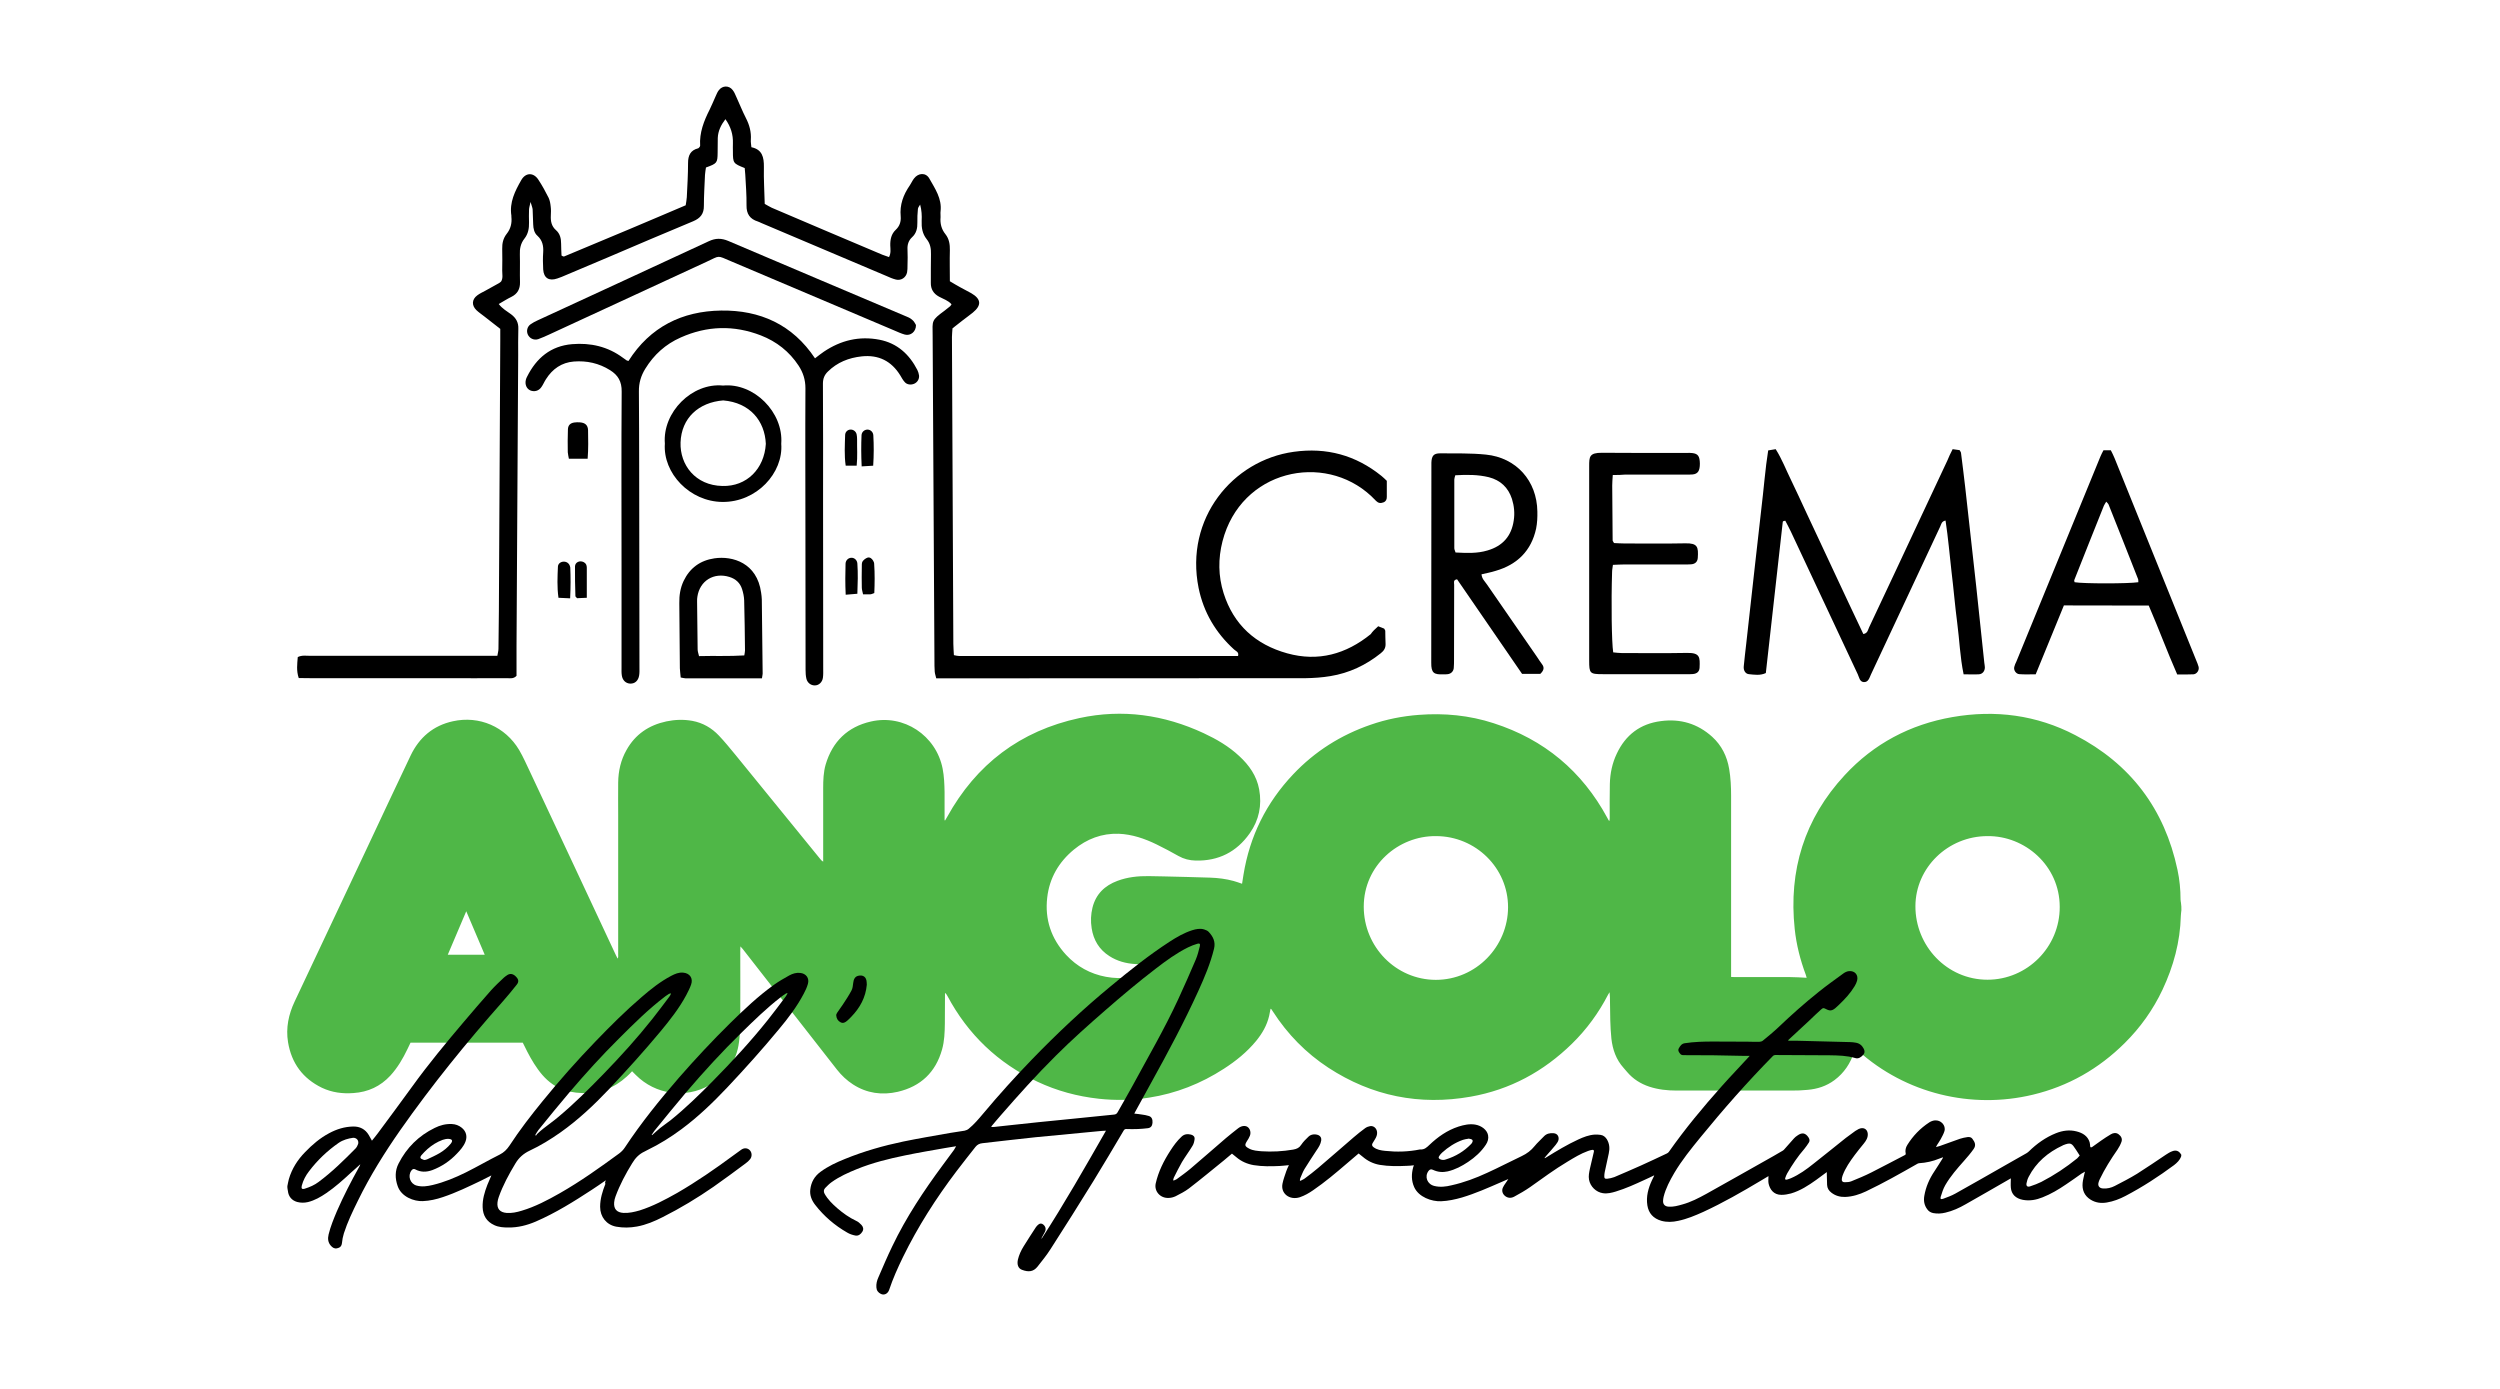 <?xml version="1.0" encoding="utf-8"?>
<!-- Generator: Adobe Illustrator 26.2.1, SVG Export Plug-In . SVG Version: 6.00 Build 0)  -->
<svg version="1.1" id="Livello_1" xmlns="http://www.w3.org/2000/svg" xmlns:xlink="http://www.w3.org/1999/xlink" x="0px" y="0px"
	 viewBox="0 0 1800 1000" style="enable-background:new 0 0 1800 1000;" xml:space="preserve">
<style type="text/css">
	.st0{fill:#4FB747;}
</style>
<g>
	<path d="M992.3,450.9c1.6,0.6,3.1,1.2,4.3,1.7c0.4,0.8,0.8,1.2,0.8,1.7c0.1,3,0,6,0.2,9c0.2,3.1-1.1,5.2-3.4,7
		c-10.7,8.6-22.8,14.3-36.3,16.5c-5.9,1-12,1.4-18,1.5c-85.7,0.1-171.5,0.1-257.2,0.1c-2.7,0-5.5,0-8.6,0c-0.4-1.8-1-3.3-1.1-4.9
		c-0.2-2.7-0.2-5.5-0.2-8.2c-0.4-78-0.9-156-1.3-233.9c-0.1-10.6-1.1-10.6,8.7-17.8c1.3-1,2.6-2,3.9-3.1c0.4-0.3,0.6-0.9,1-1.4
		c-2.4-2.8-5.9-3.8-9-5.5c-4-2.2-6-5.4-5.9-10c0.1-6.9-0.1-13.7,0.1-20.6c0.1-4-0.5-7.6-3.1-10.8c-3.1-3.9-3.8-8.3-3.6-13.2
		c0.2-3.8,0-7.6-1.1-11.7c-0.5,1-1.5,2-1.6,3.1c-0.3,3.3-0.5,6.6-0.4,9.9c0.1,4-0.7,7.7-3.8,10.5c-2.6,2.4-3.5,5.4-3.3,8.9
		c0.2,3.8,0.1,7.7,0,11.5c0,1.6,0,3.3-0.3,4.9c-0.8,3.8-4.3,6.1-8,5.2c-2.4-0.6-4.7-1.6-6.9-2.6C608.1,186,578,173.2,548,160.5
		c-0.8-0.3-1.5-0.8-2.3-1c-5.8-1.8-8.3-5.5-8.2-11.6c0.1-7.4-0.5-14.8-0.9-22.2c-0.1-1.6-0.3-3.2-0.4-4.7c-8.3-3.3-8.5-3.5-8.5-12
		c0-1.9-0.1-3.8,0-5.8c0.2-6.3-1.5-11.9-5.4-17.4c-3.2,4.2-5.3,8.5-5.5,13.5c-0.1,3.6-0.1,7.1-0.1,10.7c-0.1,7.3-0.4,7.7-8.4,10.6
		c-0.2,1.6-0.6,3.4-0.7,5.3c-0.3,7.4-0.8,14.8-0.8,22.2c0.1,5.8-2.5,9-7.7,11.2c-20.5,8.5-41,17.3-61.4,26
		c-10.1,4.3-20.2,8.6-30.3,12.8c-2,0.9-4,1.7-6.1,2.4c-6,2.1-9.8-0.3-10.2-6.5c-0.2-4.1-0.3-8.2,0-12.3c0.3-4.6-0.5-8.6-4.1-11.9
		c-2.4-2.1-3-5.2-3.1-8.3c-0.1-3.6-0.2-7.1-0.4-10.7c-0.1-1.2-0.6-2.4-1.5-5.4c-0.7,3.2-1.1,4.5-1.1,5.7c-0.1,3-0.1,6,0,9.1
		c0.1,4.2-0.6,8.2-3.3,11.6c-2.7,3.4-3.5,7.3-3.3,11.6c0.2,6.6-0.1,13.2,0.1,19.8c0.1,4.9-1.8,8.4-6.3,10.6c-2.9,1.4-5.7,3.2-9,5.1
		c2.6,3.4,5.9,5.2,8.9,7.4c3.6,2.7,5.4,6,5.2,10.5c-0.2,6.3-0.1,12.6-0.1,18.9c-0.4,69.7-0.8,139.5-1.2,209.2c0,7.4,0,14.8,0,21.7
		c-2.2,2.3-4.6,1.7-6.7,1.7c-15.9,0.1-31.9,0-47.8,0c-31.1,0-62.1,0-93.2,0c-3,0-6-0.1-9.1-0.1c-1.8-5.3-1.1-10.1-0.7-15.1
		c3-1.5,6.1-0.9,9-0.9c41.8,0,83.5,0,125.3,0c3,0,6,0,9.4,0c0.3-1.9,0.8-3.5,0.8-5c0.1-9.1,0.2-18.1,0.3-27.2
		c0.4-64.8,0.7-129.6,1-194.4c0-2.7,0-5.5,0-8.8c-3.7-2.9-7.6-5.9-11.4-8.9c-1.9-1.5-4-2.9-5.8-4.6c-3.5-3.4-3.3-7.7,0.6-10.6
		c1.7-1.3,3.8-2.3,5.7-3.3c3.4-1.9,6.7-3.7,10.1-5.6c0.5-0.3,0.9-0.7,1.4-1.1c1.5-2.4,0.8-5.2,0.8-7.9c0.1-5.2,0.1-10.4,0-15.6
		c-0.1-4,0.7-7.6,3.2-10.8c2.9-3.6,3.9-7.8,3.4-12.3c0-0.3,0-0.6,0-0.8c-1.5-9.6,2.6-17.7,7.1-25.6c3.2-5.6,8.9-5.7,12.4-0.2
		c2.7,4.1,5.1,8.5,7.3,12.9c0.9,1.9,1.3,4.2,1.5,6.3c0.3,2.2,0.2,4.4,0.1,6.6c-0.2,4,0.5,7.6,3.7,10.4c2.9,2.5,3.7,6,3.7,9.7
		c0,3,0.2,5.9,0.3,8.6c0.8,0.4,1,0.6,1.2,0.6c0.3,0.1,0.6,0.1,0.8,0c15.7-6.6,31.4-13.1,47.1-19.7c13.4-5.6,26.8-11.4,40.3-17.1
		c0.3-2.1,0.7-4,0.8-5.8c0.4-8.2,0.9-16.5,0.9-24.7c0-5.3,1.7-9.1,7.2-10.5c0.5-0.1,0.8-0.7,1.2-1.1c0.1-0.3,0.3-0.5,0.3-0.8
		c-0.6-9.4,2.7-17.8,6.8-25.9c1.6-3.2,2.9-6.5,4.4-9.8c0.7-1.5,1.3-3.1,2.3-4.3c2.6-3.4,7.3-3.5,9.9-0.1c1.2,1.5,1.9,3.3,2.7,5.1
		c2.3,5,4.3,10.1,6.8,15c2.6,5,4,10.2,3.6,15.8c-0.1,1.6,0.2,3.3,0.4,5.3c7.8,1.6,9.1,7.2,9,14.3c-0.2,8.8,0.4,17.5,0.6,26.5
		c1.8,1,3.4,2,5.1,2.8c26.5,11.3,53,22.6,79.6,33.8c1.5,0.6,3,1.1,4.8,1.7c1.5-2.9,1-5.7,0.9-8.3c-0.1-4.3,0.7-8.3,3.9-11.3
		c2.9-2.7,3.9-6,3.6-9.7c-0.8-8.4,1.9-15.6,6.6-22.4c1.1-1.6,1.8-3.4,3-4.9c3.1-4.1,8.5-4.4,11,0c4.1,7.3,9.2,14.5,8.1,23.7
		c-0.2,1.4,0.1,2.8,0,4.1c-0.4,4.6,0.6,8.7,3.5,12.3c2.7,3.4,3.3,7.4,3.2,11.6c-0.2,7.4,0,14.8,0,22.3c2.7,1.6,5,3,7.4,4.3
		c2.6,1.5,5.4,2.8,8,4.3c7.2,4.2,7.6,8.7,1.1,14c-2.3,1.9-4.8,3.6-7.2,5.5c-2.4,1.8-4.8,3.7-7.4,5.8c-0.1,2-0.4,4.2-0.4,6.3
		c0.3,73.6,0.6,147.2,1,220.8c0,2.7,0.3,5.4,0.4,8.2c1.5,0.3,2.6,0.6,3.6,0.6c67,0,134.1,0,201,0c0.8-3-1.7-3.5-2.9-4.7
		c-13.2-12-21.9-26.7-25.5-44.2c-10.1-50.1,24.5-92,68.5-98.1c23.6-3.3,44.6,2.4,63.2,17.4c1.3,1,2.4,2.2,3.8,3.5
		c0,3.9,0,7.7,0,11.6c0,1.8-0.6,3.2-2.4,3.9c-2,0.8-3.7,0.6-5.3-1c-1.1-1.2-2.3-2.3-3.5-3.5c-34.2-31.9-93.9-18.7-107.1,32.5
		c-3.2,12.5-3.1,25.1,0.8,37.4c7.2,22.8,23.1,37,45.8,43.3c22.3,6.2,42.3,0.6,60.1-13.8C988.1,454.8,990,452.9,992.3,450.9z"/>
	<path d="M452.5,259.9c15.6-24.6,38.7-35.9,66.7-36.3c27.9-0.4,51.4,10,67.6,34.4c2.5-1.9,4.3-3.4,6.4-4.8
		c12.2-8.2,25.5-11.4,40-8.6c12.8,2.5,21.5,10.5,27.3,21.8c0.6,1.2,1,2.6,1.2,3.9c0.3,2.6-1.2,5-3.5,6s-5.2,0.7-6.8-1.2
		c-1.3-1.4-2.2-3.1-3.2-4.8c-6.4-10.4-15.7-15-27.8-13.7c-9.3,1-17.6,4.3-24.3,10.9c-2.5,2.4-3.6,5.1-3.6,8.7c0.2,28,0.1,56,0.1,84
		c0,40.4,0.1,80.7,0.1,121.1c0,2.2,0.1,4.4-0.2,6.6c-0.4,3.3-3,5.7-6,5.6c-2.7,0-5.2-1.9-5.9-4.8c-0.5-2.1-0.6-4.3-0.6-6.5
		c-0.1-32.1-0.1-64.2-0.1-96.4c0-35.4-0.2-70.8,0-106.3c0-6.1-1.7-11.3-4.9-16.2c-6.7-10.2-15.9-17.4-27.2-21.8
		c-19.4-7.5-38.7-7-57.7,1.5c-10.9,4.8-19.3,12.4-25.5,22.5c-3.1,5-4.7,10.3-4.6,16.4c0.2,17.8,0.1,35.7,0.2,53.5
		c0.1,48.3,0.1,96.6,0.2,145c0,1.9,0.1,3.9-0.2,5.8c-0.6,4-3.2,6.2-6.6,6c-3.1-0.2-5.4-2.4-5.9-5.9c-0.3-1.9-0.2-3.8-0.2-5.8
		c0-24.4,0-48.9,0-73.3c0-41.7-0.2-83.5,0.1-125.2c0.1-7.3-2.6-11.9-8.4-15.5c-8-5-16.7-6.9-26-6.2c-8.8,0.7-15.4,5.3-20.1,12.7
		c-1.2,1.8-2,3.9-3.3,5.7c-1.9,2.8-5.1,3.6-8,2.4c-2.7-1.2-4-4.3-3.2-7.6c0.2-0.8,0.5-1.6,0.9-2.3c6.7-13.4,17-22.1,32.4-23.4
		c13.3-1.1,25.7,1.7,36.6,9.8c0.9,0.7,1.8,1.3,2.7,1.9C451,259.5,451.3,259.5,452.5,259.9z"/>
	<path d="M1405.9,323.4c2.2,0.3,3.7,0.5,5,0.7c0.5,0.9,0.9,1.3,1,1.8c1,8.2,2.1,16.3,3,24.5c2.7,24,5.4,48,8,72
		c2,18.3,3.9,36.6,5.8,54.8c0.1,1.1,0.4,2.2,0.4,3.3c0,2.7-1.7,4.9-4.4,5c-3.5,0.2-7.1,0-10.9,0c-2.6-12.5-3-24.9-4.6-37
		c-1.6-12.2-2.6-24.6-4.1-36.8c-1.4-12.2-2.4-24.4-4.3-36.9c-2.9,0.5-3.1,2.7-3.8,4.2c-10,21.4-20,42.7-30,64.1
		c-6.6,14.2-13.2,28.3-19.9,42.5c-1.1,2.4-1.9,5.8-5.3,5.5c-2.9-0.3-3.2-3.5-4.2-5.6c-16.1-34.3-32.1-68.6-48.2-102.8
		c-1.3-2.7-2.7-5.3-4-7.8c-0.7,0.2-1,0.2-1.3,0.3c-0.2,0.1-0.5,0.3-0.5,0.5c-4.1,36.2-8.1,72.5-12.2,108.9
		c-4.1,1.9-8.2,1.2-12.2,0.8c-2.4-0.2-4-2.6-3.7-5.6c0.5-5.5,1.2-10.9,1.8-16.4c2-18.3,4-36.5,6.1-54.8c1.9-17.4,3.9-34.9,5.9-52.3
		c0.8-7.4,1.5-14.7,2.4-22.1c0.4-3.2,0.9-6.4,1.4-9.9c1.9-0.3,3.5-0.6,5.4-0.9c4.5,7.1,7.4,14.8,11,22.1c3.6,7.4,7,14.9,10.5,22.4
		s7,14.9,10.5,22.4c3.4,7.2,6.8,14.4,10.1,21.6c3.5,7.5,7,14.9,10.5,22.4c3.5,7.4,7,14.8,10.5,22.2c3.2-0.5,3.3-3.1,4.2-4.9
		c12.8-27,25.4-54.1,38.1-81.2c6.1-12.9,12.1-25.8,18.2-38.8C1403.1,329,1404.3,326.6,1405.9,323.4z"/>
	<path d="M1066.7,413.5c0.2,3.2,2.4,5.1,3.9,7.3c12,17.4,24,34.7,36,52.1c1.2,1.8,2.4,3.7,3.7,5.4c1.9,2.5,1.1,4.6-1.3,6.9
		c-3.9,0-8.2,0-13.1,0c-15.6-22.7-31.2-45.4-46.8-68.1c-3,0.4-2.1,2.5-2.1,3.9c-0.1,17.8-0.1,35.7-0.1,53.5c0,2.2,0,4.4-0.2,6.6
		c-0.3,2.4-2,4-4.3,4.3c-1.1,0.2-2.2,0.1-3.3,0.1c-6.6,0.3-8.7-0.9-8.6-8.4c0.1-47.5,0.1-94.9,0.1-142.4c0-0.5,0-1.1,0-1.6
		c0.2-4.9,1.6-6.7,6.3-6.7c11,0.1,22-0.2,32.9,0.9c22,2.2,36.8,18.9,37.1,41c0.1,4.1-0.1,8.3-0.9,12.3c-3.5,16-13.6,25.9-29.1,30.4
		C1073.5,412.1,1070.1,412.7,1066.7,413.5z M1047.8,342.2c-0.4,1.5-0.7,2.3-0.7,3.1c0,16.5,0,32.9,0,49.4c0,1,0.6,2,0.9,3.1
		c8,0.4,15.6,0.8,23.1-1.5c10.9-3.2,17.2-10.4,18.8-21.6c0.8-5.2,0.3-10.4-1.3-15.5c-2.7-8.2-8.2-13.4-16.6-15.6
		C1064.2,341.7,1056.3,341.7,1047.8,342.2z"/>
	<path d="M1486,435.9c-6.9,16.9-13.5,33.1-20.3,49.6c-4.1,0-8,0.2-11.7-0.1c-2.5-0.1-4.4-3-3.7-5.3c0.3-1.3,0.9-2.6,1.5-3.8
		c20.2-49.2,40.3-98.4,60.5-147.6c0.6-1.5,1.4-2.9,2.2-4.5c1.7,0,3.3,0,5.3,0c0.9,1.8,1.9,3.7,2.7,5.7
		c19.6,48.5,39.2,97.1,58.8,145.6c0.6,1.5,1.3,3,1.7,4.6c0.6,2.4-1.2,5.2-3.7,5.4c-3.8,0.2-7.6,0.1-11.7,0.1
		c-7.3-16.6-13.4-33.2-20.5-49.6C1526.5,435.9,1506.5,435.9,1486,435.9z M1539.6,419.2c-0.1-0.8,0.1-1.6-0.2-2.3
		c-7-17.9-14.1-35.7-21.2-53.6c-0.3-0.7-1-1.3-1.7-2.1c-0.6,1.1-1.3,1.9-1.7,2.9c-7.1,17.8-14.3,35.7-21.3,53.5
		c-0.2,0.4,0.1,1.1,0.2,1.6C1500,420.3,1532.4,420.3,1539.6,419.2z"/>
	<path d="M1161.2,342c-0.2,3.3-0.4,5.4-0.4,7.6c0.1,13.2,0.2,26.3,0.3,39.5c0,0.5,0.5,0.9,1,1.9c2.4,0.1,5,0.3,7.7,0.3
		c14.5,0,29.1,0.2,43.6-0.1c9-0.2,9.5,2.7,9,10.5c-0.2,2.8-1.9,4.4-4.8,4.6c-1.9,0.2-3.8,0.1-5.8,0.1c-14,0-28,0-42,0
		c-2.7,0-5.4,0.2-8.5,0.3c-0.2,2-0.6,3.5-0.6,5.1c-0.7,22.3-0.3,50.8,0.8,57.9c2,0.2,4.1,0.5,6.2,0.5c15.6,0,31.3,0.2,46.9-0.1
		c9.5-0.2,9.4,3.2,9.1,10.5c-0.1,2.9-1.8,4.4-4.7,4.7c-1.6,0.2-3.3,0.1-4.9,0.1c-20,0-40.1,0-60.1,0c-9.3,0-9.8-0.5-9.8-9.8
		c0-46.6,0-93.3,0-139.9c0-6.7,0-9.8,9.3-9.7c20.3,0.2,40.6,0.1,60.9,0.1c1.4,0,2.8-0.1,4.1,0.1c4.1,0.5,5.3,2.3,5.4,7.6
		c0,5.2-1.4,7.4-5.2,7.8c-1.9,0.2-3.8,0.1-5.8,0.1c-14.3,0-28.5,0-42.8,0C1167.4,342,1164.7,342,1161.2,342z"/>
	<path d="M659.5,234c0.1,4.8-3.9,8-8,6.9c-2.6-0.7-5.1-1.9-7.7-3c-39.2-16.6-78.3-33.2-117.5-49.8c-10.4-4.4-7.6-4.2-17.6,0.4
		c-37.9,17.5-75.7,35-113.6,52.5c-2.5,1.1-5,2.3-7.6,3.2c-3.1,1-6.3-0.6-7.5-3.4c-1.1-2.5-0.4-5.6,2-7.3c1.5-1.1,3.3-2,5-2.8
		c41.1-19,82.3-37.9,123.3-57c4.9-2.3,9.1-2.3,14.1-0.2c42.4,18.1,84.9,36,127.3,54c1.8,0.7,3.7,1.5,5,2.7
		C658.2,231.3,658.9,233.1,659.5,234z"/>
	<path d="M548.6,488.4c-18.8,0-36.9,0-55,0c-1,0-2.1-0.4-3.5-0.6c-0.2-2.3-0.5-4.5-0.6-6.6c-0.1-15.6-0.2-31.3-0.4-46.9
		c-0.1-5.6,0.7-10.9,3.1-16c4.5-9.4,12-14.8,22.2-16.3c13.1-1.9,30.7,3.3,33.6,24.7c0.2,1.6,0.5,3.3,0.5,4.9
		c0.2,17.6,0.4,35.1,0.6,52.7C549.2,485.3,548.9,486.3,548.6,488.4z M535.9,471.9c0.2-1.5,0.5-2.5,0.5-3.5
		c-0.1-12.1-0.3-24.1-0.6-36.2c-0.1-2.7-0.7-5.5-1.5-8c-1.4-4.5-4.6-7.4-9.1-8.8c-11.2-3.5-21.4,2.7-23.1,14.3
		c-0.2,1.1-0.2,2.2-0.2,3.3c0.1,11.5,0.2,23.1,0.4,34.6c0,1.5,0.6,3,1,4.8C514.4,472.1,525.1,472.6,535.9,471.9z"/>
	<path d="M520.6,277.6c22.2-2.1,43.6,19.2,41.9,41.9c1.6,21-17.7,42.1-42.3,41.9c-23.6-0.2-43-20.7-41.5-42
		C476.9,296.8,498.3,275.4,520.6,277.6z M551.4,319.6c-0.7-16.5-11.4-29.7-30.7-31.3c-17.6,1.4-30.1,12.6-30.7,30.3
		c-0.5,16.2,10.7,30.9,30.1,31.3C537.6,350.4,550.3,337.6,551.4,319.6z"/>
	<path d="M423.1,330.3c-4.9,0-9,0-13.5,0c-0.3-1.7-0.7-3.2-0.8-4.7c-0.1-5.5-0.1-11,0.1-16.5c0.1-2.9,1.7-4.5,4.6-4.9
		c1.3-0.2,2.7-0.2,4.1-0.1c3.7,0.3,5.7,2,5.8,5.7C423.5,316.3,423.7,322.9,423.1,330.3z"/>
	<path d="M410.5,430.8c-3.4-0.2-5.7-0.3-8.4-0.4c-1.1-7.8-0.7-15.1-0.4-22.4c0.1-2.1,1.8-3.4,3.8-3.6c2.3-0.2,4.3,1.1,4.9,3.4
		c0.1,0.3,0.1,0.5,0.2,0.8C410.9,415.6,410.9,422.7,410.5,430.8z"/>
	<path d="M629.5,427c-1.4,0.5-2.1,0.9-2.9,0.9c-1.6,0.1-3.2,0-5.2,0c-0.4-1.9-0.9-3.4-0.9-4.9c-0.1-4.9-0.1-9.8,0-14.7
		c0-1.3-0.1-3,0.5-4c0.8-1.2,2.2-2.3,3.6-2.8c1.7-0.5,3.1,0.6,4,2.1c0.4,0.7,0.8,1.5,0.8,2.3C629.9,413.1,629.8,420.1,629.5,427z"/>
	<path d="M422.5,430.4c-3,0.1-5.1,0.2-7,0.3c-0.6-0.7-1.2-1.1-1.2-1.5c-0.2-7.1-0.4-14.2-0.3-21.4c0.1-3,3.4-4.5,6.2-3.1
		c1.7,0.8,2.3,2.3,2.3,4C422.5,415.7,422.5,422.5,422.5,430.4z"/>
	<path d="M616.8,335.3c-2.8,0-5.2,0-7.9,0c-1.1-7.5-0.6-14.9-0.4-22.2c0.1-2.1,1.7-3.6,3.6-3.8c2.2-0.2,4.3,1.3,4.7,3.6
		c0.2,1.1,0.3,2.2,0.3,3.3C617,322.5,617.5,328.7,616.8,335.3z"/>
	<path d="M620.4,335.8c-0.4-8.3-0.4-15.3-0.1-22.4c0.1-2.4,2.1-4.1,4.3-4.1c2.1,0,4.1,1.7,4.2,4.2c0.4,7.1,0.4,14.1-0.1,21.8
		C626,335.5,623.7,335.6,620.4,335.8z"/>
	<path d="M608.9,428.2c-0.4-8.2-0.3-15.3-0.1-22.4c0.1-2.4,2-4.2,4.2-4.2c2.1-0.1,4.1,1.6,4.3,4.1c0.5,7.1,0.3,14.2,0,21.8
		C614.6,427.7,612.3,427.9,608.9,428.2z"/>
</g>
<g>
	<path class="st0" d="M1570.6,655.3c-0.1,1.4-0.4,2.8-0.4,4.2c-0.5,18.7-5.3,36.3-13.2,53.1c-6.8,14.4-15.9,27.2-27.2,38.4
		c-18.6,18.5-40.7,31.1-66.2,37.2c-44.2,10.6-91.5-0.8-125.8-31.7c-0.5-0.5-1.1-0.9-1.9-1.6c-0.3,1-0.6,1.7-0.9,2.5
		c-2.7,8.2-7.2,15.1-14.2,20.3c-5.8,4.3-12.3,6.4-19.4,7c-3.8,0.4-7.7,0.5-11.5,0.5c-27.6,0-55.2,0-82.8,0c-6.7,0-13.2-0.7-19.6-2.8
		c-6.3-2.1-11.7-5.5-16-10.6c-0.8-1-1.7-2-2.5-2.9c-5.4-6-7.9-13.2-8.8-21.1c-0.9-8.8-0.9-17.5-1-26.3c0-2.3,0-4.6-0.3-7.1
		c-0.3,0.5-0.7,1.1-1,1.6c-6.8,13.2-15.4,25-26,35.4c-20.5,20.1-44.7,33.2-73,38.2c-36.8,6.5-71.1-0.4-102.4-20.8
		c-16.2-10.6-29.5-24.2-40-40.5c-0.4-0.6-0.8-1.2-1.2-1.8c-0.1-0.1-0.3-0.1-0.5-0.2c-0.3,1.7-0.6,3.4-1,5.1
		c-1.6,6.9-5,12.7-9.4,18.1c-6.6,8-14.5,14.4-23.2,20c-16.5,10.7-34.5,17.8-53.9,20.8c-12,1.9-24,2.1-36.1,0.8
		c-15.5-1.7-30.3-5.7-44.3-12.3c-28.4-13.4-50-34-64.8-61.8c-0.4-0.7-0.8-1.5-1.7-2.1c0,0.6,0,1.2,0,1.8c0,6.8,0,13.6-0.1,20.4
		c-0.1,6.2-0.3,12.5-2,18.5c-4.6,16.4-15.3,26.6-31.9,30.5c-11.3,2.6-22.3,1.1-32.2-5.3c-4.5-2.9-8.3-6.5-11.6-10.7
		c-18.5-23.6-36.9-47.3-55.4-70.9c-4.1-5.3-8.3-10.6-12.4-15.9c-0.4-0.5-0.9-1-1.7-1.9c-0.1,1.3-0.1,2.1-0.1,2.9
		c0,17.1,0.1,34.2,0,51.3c0,4.9-0.3,9.8-0.9,14.6c-1.7,14-9.3,24.3-21.4,31.2c-17.2,9.8-38.8,6.7-52.8-7.3c-0.9-0.9-1.8-1.8-2.8-2.8
		c-1.3,1.4-2.5,2.7-3.8,3.8c-9.1,8.4-19.8,12.3-32.2,11.9c-5.8-0.2-11.4-1.2-16.7-3.7c-6.3-3.1-11.1-7.8-15.1-13.4
		c-3.9-5.4-7-11.2-9.9-17.2c-0.3-0.6-0.6-1.3-1-2c-26.8,0-53.7,0-80.8,0c-0.7,1.4-1.4,3-2.2,4.6c-3.3,6.9-7.1,13.4-12.3,19.1
		c-7.2,7.8-16.1,11.9-26.6,12.6c-7.9,0.6-15.5-0.4-22.7-3.8c-13.8-6.7-21.9-17.7-24.4-32.8c-1.7-10.3,0.4-20.1,4.8-29.4
		c17.1-36.3,34.2-72.5,51.3-108.8c10.7-22.8,21.4-45.6,32.2-68.3c6.2-12.9,16.2-21.5,30.4-24.6c19-4.2,37.7,3.9,47.7,20.7
		c3,5.1,5.4,10.7,8,16.1c20.6,43.8,41.1,87.7,61.6,131.5c0.4,0.8,0.8,1.6,1.3,2.6c0.6-1,0.4-1.8,0.4-2.6c0-33.6,0-67.2,0-100.7
		c0-7.8-0.1-15.7,0-23.5c0.1-8.3,1.9-16.2,6-23.4c6.3-11.3,16.1-17.9,28.7-20.6c6.2-1.3,12.4-1.5,18.6-0.4c7.6,1.4,14,5.1,19.2,10.6
		c4.1,4.3,7.9,9,11.7,13.6c20.5,25.1,40.9,50.2,61.3,75.3c0.5,0.7,1.1,1.3,2.1,1.9c0-0.8,0-1.7,0-2.5c0-16.8,0-33.6,0-50.4
		c0-5.8,0.2-11.6,1.8-17.1c4.9-16.5,15.8-27.1,32.5-30.9c23.7-5.5,47,10,51.7,33.9c1.1,5.6,1.3,11.3,1.4,16.9c0,6,0,12,0,18
		c0,0.8,0,1.5,0,2.3c0.1,0,0.3,0.1,0.4,0.1c0.5-0.8,0.9-1.6,1.4-2.4c21-38.1,52.7-62.1,95.3-71.3c31-6.7,60.9-2.4,89.5,10.9
		c9.2,4.3,18,9.4,25.5,16.4c7.2,6.6,12.6,14.3,14.4,24c2.1,11.5-0.1,22.2-6.8,31.7c-9.4,13.4-22.5,20-38.9,19.6
		c-4.4-0.1-8.5-1.1-12.4-3.3c-5.1-2.9-10.4-5.7-15.7-8.3c-8.6-4.2-17.6-7.3-27.3-7.7c-12.2-0.4-22.9,3.7-32.3,11.4
		c-10.9,9-17.6,20.5-19.2,34.6c-1.8,15.7,2.9,29.6,13.6,41.2c7.8,8.4,17.4,13.7,28.7,15.8c11.4,2.1,22.3,0.6,32.5-5.1
		c1.9-1.1,3.8-2.2,5.6-3.7c-0.8,0-1.5-0.1-2.3-0.1c-5-0.1-9.9,0-14.9-0.3c-6.5-0.4-12.8-2.1-18.4-5.7c-7.4-4.7-11.5-11.6-12.8-20.1
		c-0.8-5-0.6-9.9,0.6-14.8c2.4-9.7,8.8-15.9,18-19.3c7.2-2.7,14.7-3.5,22.4-3.4c3.6,0,7.2,0.1,10.8,0.2c11.2,0.3,22.4,0.5,33.6,0.9
		c5.7,0.2,11.3,0.9,16.8,2.4c2,0.5,3.9,1.3,6.1,2c0.3-2.2,0.7-4.3,1-6.4c4.5-27.8,16.4-51.9,35.8-72.4
		c15.6-16.5,34.3-28.3,55.8-35.7c11.2-3.9,22.8-6.2,34.7-7.1c18.3-1.4,36.3,0.3,53.8,6c36.4,11.7,63.7,34.5,81.9,68.2
		c0.3,0.6,0.6,1.1,0.9,1.7c0.1,0.1,0.2,0.2,0.6,0.5c0.1-0.7,0.2-1.3,0.2-1.8c0-8.3-0.1-16.6,0.1-24.9c0.2-7.6,1.7-14.9,5-21.8
		c6.3-13.4,16.8-21.5,31.7-23.4c14-1.9,26.5,1.8,37,11.3c6.8,6.2,10.7,14.1,12.2,23.1c1.1,6.4,1.4,12.9,1.4,19.3
		c0,42.4,0,84.8,0,127.1c0,1,0,2.1,0,3.4c1,0,2,0.1,2.9,0.1c13.2,0,26.4,0,39.6,0c3.9,0,7.8,0.3,11.9,0.5c-0.2-0.8-0.4-1.4-0.6-2.1
		c-4-10.7-6.8-21.7-8-33c-4.5-42.2,7-79.5,36-110.8c21-22.7,47.1-36.5,77.5-41.8c30.9-5.4,60.7-1.5,88.5,13
		c39.7,20.6,64.3,53.1,73.6,97c1.5,7,2.2,14.2,2.2,21.4c0,0.8,0.2,1.5,0.3,2.3C1570.6,651.8,1570.6,653.5,1570.6,655.3z M1033.9,602
		c-27-0.3-52,21.1-52,50.8c0,28.9,23.1,52.6,51.8,52.7c29.2,0,52-24.1,52.1-52.2C1085.9,625,1062.5,602,1033.9,602z M1431,602
		c-28.5,0-51.8,22.7-51.9,50.4c-0.1,28.6,22.6,53,51.9,53c28.6,0,52.1-23.5,52-52.4C1483,623.1,1457.8,601.7,1431,602z M322.4,687.4
		c9.1,0,17.7,0,26.6,0c-4.4-10.5-8.8-20.7-13.3-31.3C331.1,666.8,326.8,677,322.4,687.4z"/>
</g>
<g>
	<path d="M206.9,854c0.4-1.7,0.6-3.4,1.1-5.1c2.2-7.5,6.3-13.9,11.7-19.4c5.1-5.3,10.7-10.1,17.3-13.6c5.4-2.9,11.1-4.7,17.3-4.8
		c4.8-0.1,8.7,1.9,11.2,6.1c0.8,1.3,1.5,2.6,2.3,4.1c1.4-1.8,2.9-3.5,4.2-5.3c8.3-11.2,16.6-22.4,24.8-33.7
		c11.6-16.1,24.3-31.4,37.1-46.5c6.5-7.6,13-15.3,19.7-22.8c2.9-3.2,6.1-6.2,9.3-9.2c0.8-0.7,1.7-1.3,2.6-1.9
		c2.1-1.2,4.2-0.7,6.2,1.5c1.7,1.8,2,3.5,0.4,5.5c-3.2,4-6.4,8-9.8,11.8c-26.3,29.7-51.3,60.5-74.1,93c-11.3,16.2-21.8,33-30.5,50.8
		c-3.8,7.7-7.5,15.4-10.1,23.5c-0.7,2.3-1.2,4.7-1.4,7.1c-0.3,2.3-1.5,3.3-3.6,3.7c-1.9,0.4-3.2-0.6-4.4-1.9
		c-2.1-2.4-2.3-5.1-1.6-8.1c1.4-5.8,3.7-11.3,6-16.8c4.8-11,10.3-21.6,16.1-32c0.3-0.5,0.6-1,0.7-1.7c-2.3,2-4.5,4.1-6.8,6.1
		c-5.6,5.2-11.3,10.3-17.6,14.6c-4.1,2.8-8.4,5.3-13.3,6.5c-2.6,0.6-5.2,0.6-7.8-0.1c-3.8-1.1-6.2-3.9-6.6-7.9
		c0-0.4-0.2-0.8-0.2-1.1C206.9,855.7,206.9,854.8,206.9,854z M254.3,819.2c-3.6,0.5-7.3,1.5-10.5,3.7c-8.2,5.7-15.3,12.5-21.3,20.4
		c-2.4,3.1-4.2,6.5-5.2,10.3c-0.2,0.7-0.3,1.8,0.1,2.2c0.4,0.4,1.5,0.3,2.2,0c3.5-1.1,6.9-2.6,9.8-4.8c9.7-7.2,18.3-15.7,26.7-24.2
		c0.8-0.9,1.4-2.1,1.8-3.3C258.4,821.1,256.8,819.2,254.3,819.2z"/>
	<path d="M436.2,849.8c-3.5,2.4-6.7,4.7-10,6.8c-13,8.5-26.1,16.7-40.4,22.9c-6.3,2.7-12.9,4.4-19.8,4.3c-3.4,0-6.9-0.2-10.1-1.7
		c-5.5-2.5-8.2-6.9-8.4-12.9c-0.2-5.6,1.4-10.9,3.4-16.1c0.9-2.2,1.9-4.4,2.9-6.8c-2.6,1.3-5,2.5-7.3,3.7c-9,4.3-18,8.7-27.6,11.9
		c-4.7,1.6-9.5,2.7-14.5,2.9c-6.3,0.3-15.5-3.1-18.1-10.9c-1.9-5.4-2-11,0.7-16.2c5.8-11.4,14.5-20,26-25.6c3.8-1.9,7.9-3,12.3-2.8
		c2.7,0.1,5.1,1,7.2,2.7c3.2,2.6,4.1,6.3,2.6,10.1c-1.3,3.3-3.7,6-6.1,8.5c-5,5.3-10.9,9.3-17.8,11.9c-4.2,1.5-8.3,1.6-12.3-0.6
		c-1-0.5-1.9-0.2-2.7,0.9c-2.8,3.9-0.9,9.5,3.7,10.8c3.9,1.1,7.8,0.5,11.6-0.4c8.4-2,16.3-5.3,24-9.1c8.2-4.1,16.1-8.7,24.3-12.8
		c3-1.5,5.1-3.6,7-6.4c7.3-11.2,15.5-21.8,23.9-32.1c12.1-14.9,24.8-29.2,38.1-43c10.7-11.1,21.6-22,33.3-32
		c6.6-5.7,13.4-11.1,21.2-15.2c2.7-1.4,5.4-2.6,8.6-2.3c4.8,0.4,7.3,4.1,5.7,8.6c-0.9,2.6-2.2,5.1-3.5,7.6
		c-5.1,9.5-11.7,17.9-18.6,26.2c-11.9,14.3-24.4,28.1-37.2,41.7c-10.7,11.3-22,21.9-34.7,30.9c-7.1,5-14.4,9.5-22.3,13.2
		c-4.4,2.1-7.7,5-10.2,9.2c-4.7,7.8-9,15.7-12,24.2c-0.4,1.2-0.8,2.5-0.9,3.8c-0.5,4.7,1.8,7.2,6.5,7.6c3.8,0.3,7.4-0.5,11-1.6
		c9.7-2.9,18.6-7.6,27.4-12.6c14.9-8.5,28.9-18.5,42.7-28.6c1.6-1.2,3-2.6,4.1-4.3c11.7-17.7,25-34.2,38.9-50.2
		c11.9-13.6,24.2-26.8,37.1-39.5c9.9-9.7,20-19.3,31.3-27.4c3.5-2.5,7.3-4.7,11.1-6.8c2.4-1.3,5-2.1,7.8-1.8
		c4.3,0.4,6.8,3.8,5.6,7.9c-0.7,2.5-1.8,4.9-3,7.1c-4.9,9.3-11.2,17.6-17.9,25.6c-11.9,14.4-24.3,28.2-37.1,41.8
		c-10.3,10.9-21,21.2-33,30.1c-7.8,5.8-16,10.9-24.7,15.1c-0.6,0.3-1.3,0.7-1.9,1c-3.9,1.8-6.7,4.7-8.9,8.4
		c-4.7,7.6-8.9,15.5-12,23.9c-0.5,1.4-0.9,2.8-1,4.3c-0.4,4.8,1.9,7.3,6.7,7.6c4,0.2,7.9-0.7,11.7-1.8c9.5-3,18.3-7.7,27-12.6
		c14-8.1,27.3-17.3,40.3-26.9c1.9-1.4,3.9-2.8,5.8-4.2c2.1-1.5,4.5-1.3,6.1,0.3c1.7,1.7,1.8,4.6,0.3,6.5c-0.9,1.1-2,2.2-3.2,3
		c-7.7,5.7-15.3,11.4-23.2,16.9c-11.7,8.1-23.8,15.4-36.5,21.8c-5.9,3-12,5.6-18.6,6.8c-5,0.9-9.9,1-14.9,0.1
		c-7-1.3-11.6-7-11.6-14.3c0-5.8,1.7-11.2,3.8-16.5C435.4,851.6,435.8,850.8,436.2,849.8z M385.4,817.2c0.2,0.2,0.3,0.3,0.5,0.5
		c0.3-0.4,0.5-0.9,0.8-1.2c1.5-1.4,3-2.8,4.6-4c3.5-2.8,7.3-5.4,10.7-8.3c11.5-9.6,22.1-20.2,32.5-30.9
		c12.4-12.8,24.3-25.9,35.3-39.8c4.2-5.3,8.2-10.7,12.2-16c0.5-0.6,0.8-1.3,1.1-2c-0.1-0.1-0.2-0.2-0.3-0.3
		c-0.4,0.1-0.8,0.2-1.2,0.4c-0.8,0.5-1.7,1.1-2.5,1.7c-12,9.1-22.7,19.7-33.3,30.3c-12.5,12.4-24.4,25.5-35.8,38.9
		c-7.6,8.9-15,18.1-22.4,27.2C386.8,814.8,386.1,816,385.4,817.2z M469.2,817.1c0.1,0.1,0.2,0.2,0.3,0.2c0.3-0.2,0.5-0.5,0.8-0.7
		c1.7-1.5,3.3-3,5-4.4c2.4-1.9,5-3.7,7.5-5.6c10.8-8.7,20.8-18.5,30.6-28.4c13.8-14,27.1-28.4,39.4-43.8c4.4-5.5,8.6-11.2,12.9-16.9
		c0.5-0.7,0.9-1.5,1.3-2.2c-0.1-0.1-0.2-0.2-0.2-0.3c-0.4,0.2-0.9,0.2-1.2,0.5c-1.2,0.8-2.4,1.6-3.5,2.5
		c-10.1,7.8-19.2,16.7-28.3,25.6c-14,13.7-27.2,28.1-39.9,43c-7.5,8.8-14.7,17.8-22,26.7C470.8,814.5,470.1,815.9,469.2,817.1z
		 M305.7,835.2c0.6-0.1,1.3-0.2,1.9-0.5c3-1.4,6.1-2.8,9-4.5c3-1.8,5.7-4,7.9-6.7c1.7-2.1,1.2-3.3-1.4-3.5c-1.4-0.1-3,0.2-4.4,0.7
		c-4.1,1.5-7.7,3.8-10.9,6.6c-1.6,1.4-3.1,3-4.5,4.6c-1.1,1.4-0.7,2.4,1.1,2.9C304.8,835.1,305.2,835.1,305.7,835.2z"/>
	<path d="M624.1,709c-0.8,9.1-4.9,16.6-11.2,23.1c-1,1-1.9,2-3,2.9c-1.3,1.1-2.8,2-4.6,1.1c-2-1-3-2.7-3.2-4.9
		c-0.1-0.7,0.3-1.5,0.7-2.1c1.3-2,2.8-3.9,4.1-5.9c2.1-3.2,4.3-6.5,6.1-9.9c0.9-1.6,1.1-3.6,1.3-5.5c0.3-2.8,1.3-4.6,3.5-5.2
		c3.6-0.9,6,0.8,6.2,4.5C624.1,707.8,624.1,708.4,624.1,709z"/>
</g>
<g>
	<path d="M688.4,825.3c-2.9,0.5-5.4,0.8-8,1.3c-9.6,1.7-19.2,3.3-28.8,5.3c-11.7,2.4-23.4,5.3-34.5,9.8c-6.4,2.6-12.7,5.4-18.4,9.5
		c-1.7,1.2-3.1,2.7-4.6,4.2c-1.1,1.2-1.2,2.6-0.4,4.1c2.3,4.1,5.6,7.3,9,10.3c4.2,3.6,8.6,6.8,13.7,9.2c1.4,0.6,2.7,1.7,3.8,2.9
		c1.3,1.4,1.8,3.1,0.7,4.9s-2.8,3.2-5,2.8c-2.1-0.4-4.2-1.1-6-2.2c-8.9-5.1-16.6-11.7-22.9-19.8c-2.5-3.2-4.1-6.9-3.6-11.1
		c0.6-5.3,3-9.6,7.4-12.8c5.4-4,11.5-6.8,17.7-9.3c13.5-5.5,27.6-9.5,41.9-12.5c11.2-2.3,22.5-4.2,33.8-6.2c3.4-0.6,6.9-1,10.3-1.6
		c1-0.2,2.2-0.7,3-1.4c3.9-3.2,7.1-7,10.3-10.8c11.3-13.5,23-26.5,35.2-39.1c18-18.6,36.8-36.3,56.7-52.7
		c13.6-11.3,27.4-22.3,42.3-32c5.1-3.3,10.4-6.4,16.3-8.3c2.8-0.9,5.8-1.5,8.7-0.6c1.2,0.4,2.5,0.9,3.3,1.8c3.2,3.4,5,7.2,3.8,12.1
		c-2.6,10.6-6.8,20.5-11.3,30.4c-10.2,22.4-21.8,44.1-33.7,65.6c-4,7.2-7.9,14.3-11.8,21.5c-0.2,0.3-0.3,0.7-0.6,1.2
		c2,0.2,3.8,0.4,5.6,0.7c1.6,0.2,3.2,0.5,4.8,1c2.1,0.6,2.9,2.4,2.7,5c-0.2,2.2-1.2,3.5-3.3,3.8c-2.4,0.3-4.8,0.5-7.2,0.6
		c-2.8,0.1-5.6,0.1-8.4,0c-0.9,0-1.3,0.3-1.8,1c-7.2,12.1-14.4,24.4-21.8,36.4c-10.2,16.5-20.5,32.9-31,49.2
		c-2.8,4.4-6.1,8.4-9.3,12.5c-2.9,3.6-6.3,4.1-11.1,2.3c-2.8-1-3.8-3.8-3-7.4c0.8-3.4,2.3-6.6,4.1-9.5c2.9-4.7,5.9-9.3,8.9-13.9
		c0.5-0.7,1.1-1.3,1.7-1.8c1.2-1,2.5-1,3.7,0.1c1.7,1.5,2,3.5,0.9,5.4c-0.7,1.2-1.3,2.4-2,3.7c-0.2,0.3-0.3,0.7-0.3,1.1
		c16.4-25.3,31.3-51.5,46.4-77.9c-2.1,0.1-3.9,0.2-5.6,0.4c-15,1.4-30,2.8-45,4.3c-12.8,1.3-25.5,2.9-38.3,4.3c-2.1,0.2-3.7,1-5,2.6
		c-4.6,5.9-9.3,11.7-13.8,17.7c-14.7,19.4-27.8,39.9-38.5,61.8c-3.7,7.6-7.2,15.4-9.9,23.5c-1,2.9-3.7,4.1-6,2.9
		c-1.9-0.9-3.1-2.5-3.2-4.7c-0.2-2.5,0.4-4.9,1.4-7.1c3.3-7.6,6.5-15.2,10.1-22.6c9.9-20.7,22.6-39.8,36.2-58.2
		c2.7-3.7,5.5-7.4,8.2-11.1C687.5,826.9,687.8,826.2,688.4,825.3z M713.7,811.1c0.1,0.1,0.1,0.2,0.2,0.3c0.6,0,1.2,0.1,1.9,0
		c3.7-0.4,7.3-0.8,11-1.2c6.9-0.7,13.7-1.5,20.6-2.2c8.7-0.9,17.3-1.7,26-2.6c9.6-1,19.2-1.9,28.7-2.9c1.2-0.1,2-0.6,2.6-1.7
		c3.5-6.3,7.2-12.5,10.6-18.8c11.2-20.7,23.1-41.1,33-62.5c4.4-9.5,8.6-19.1,12.7-28.7c1.3-3.1,2.1-6.4,2.9-9.6
		c0.4-1.6-0.2-2.2-1.8-1.7c-2.3,0.7-4.5,1.5-6.7,2.6c-8.3,4.1-15.8,9.6-23.1,15.2c-12.3,9.4-24.2,19.4-35.9,29.6
		c-12.4,10.8-24.7,21.7-36.3,33.3c-13.8,13.7-26.8,28.2-39.6,42.9C718.1,805.8,715.9,808.5,713.7,811.1z"/>
</g>
<g>
	<path d="M1570.4,832.8c-1,2.5-2.9,4.4-5.1,6.1c-11.1,8.2-22.6,15.7-35,22.2c-4.2,2.2-8.6,3.9-13.4,4.7c-4.1,0.7-8,0.2-11.6-2
		c-4.7-2.9-6.3-7.2-5.8-12.2c0.2-2.2,0.9-4.4,1.3-6.6c0.1-0.3,0.2-0.7,0.4-1.4c-1.1,0.6-1.8,1-2.5,1.4c-3.7,2.6-7.4,5.3-11.2,7.8
		c-5.3,3.6-10.8,6.9-16.9,9.3c-4.5,1.8-9.1,2.7-14.1,1.8c-5.2-1-8.3-4-8.7-8.8c-0.2-2.2,0-4.4,0-6.7c-0.7,0.4-1.5,0.9-2.4,1.4
		c-10.1,5.8-20.1,11.6-30.2,17.3c-4.5,2.6-9.3,4.8-14.5,6c-2.9,0.7-5.9,0.9-8.9,0.3c-1.7-0.4-3.1-1.2-4.1-2.6
		c-2.3-3-2.8-6.3-2.2-9.8c1.1-6.4,3.6-12.2,7.3-17.7c2-3,3.9-6.1,5.8-9.1c0.1-0.2,0.2-0.5,0.4-1c-1.1,0.4-1.9,0.7-2.7,1
		c-4.6,1.9-9.5,3-14.5,3.3c-0.6,0-1.1,0.3-1.6,0.6c-12.1,6.9-24.1,13.7-36.7,19.7c-4.7,2.2-9.6,3.8-15,4c-3.6,0.1-6.9-0.8-9.8-3
		c-2-1.5-3.1-3.3-3.2-5.7c-0.1-2.6-0.2-5.1-0.2-7.7c0-0.4,0-0.8,0-1.5c-2.7,2-5.1,3.8-7.6,5.6c-5.6,4-11.4,7.8-18.2,9.8
		c-2.2,0.6-4.6,1-6.9,1c-5.7,0-8.3-4.1-9.2-8c-0.4-1.7-0.1-3.6-0.1-5.5c-2,1.2-3.8,2.3-5.7,3.4c-13.4,8-27,15.8-41.3,22.4
		c-5.8,2.6-11.7,5.1-18,6.4c-4,0.9-8,1.1-12.1,0c-5.9-1.7-9.2-5.5-10.1-11.1c-1-6.3,0.6-12.3,3.3-18.1c0.5-1.1,1.1-2.2,1.6-3.3
		c0,0,0-0.1-0.1-0.2c-2.3,1.1-4.5,2.2-6.8,3.2c-6.7,3.1-13.5,6.2-20.7,8.4c-3,0.9-6.1,1.7-9.3,1.2c-4.9-0.7-9.1-4.8-10-9.7
		c-0.5-2.7,0.1-5.3,0.6-7.8c0.9-4.1,1.9-8.3,2.9-12.4c0.2-0.9-0.2-1.4-1.2-1.3c-1,0.2-2,0.4-3,0.8c-5.3,1.9-10,4.8-14.8,7.7
		c-9.4,5.6-18,12-26.9,18.3c-3.6,2.5-7.4,4.7-11.3,6.8c-2.1,1.2-4.4,1.3-6.5-0.2c-2.2-1.6-2.9-4.2-1.7-6.5c0.5-1,1.1-2,1.8-2.9
		c0.6-0.9,1.2-1.8,2-3c-2,0.9-3.6,1.6-5.3,2.3c-9.2,4-18.4,8.1-28.1,11c-4.9,1.4-9.9,2.5-15,2.7c-6.8,0.3-16.2-3-19.4-10.2
		c-2.1-4.7-2-9.5-0.7-14.3c0.1-0.4,0.3-0.8,0.5-1.4c-1.8,0.2-3.4,0.4-5,0.4c-6.5,0.3-13.1,0.4-19.6-0.7c-4.6-0.8-8.7-2.8-12.2-5.8
		c-0.9-0.8-1.9-1.6-3-2.4c-3,2.5-5.9,5-8.8,7.5c-7.7,6.6-15.5,13.2-24,19c-2.9,2-6,3.8-9.5,5c-7.4,2.4-14-2.7-12.5-9.8
		c0.6-3,1.7-5.9,2.7-8.9c0.5-1.5,1.2-2.9,1.9-4.4c-2.3,0.2-4.4,0.5-6.6,0.6c-6.2,0.3-12.5,0.4-18.7-0.6c-4.7-0.8-9-2.7-12.5-5.7
		c-1-0.9-2.1-1.7-3.2-2.6c-1.9,1.6-3.8,3.2-5.7,4.8c-8.4,6.8-16.7,13.7-25.3,20.3c-2.9,2.2-6.3,3.9-9.6,5.6c-1.5,0.7-3.3,1.2-5,1.2
		c-6,0.3-10.5-4.8-9.3-10.4c1.9-8.5,5.8-16.3,10.6-23.7c2.3-3.6,4.8-7,8-10c2-1.9,4.3-2.1,6.8-1.5c1.8,0.5,2.8,1.5,2.6,3.3
		c-0.2,1.6-0.6,3.4-1.5,4.8c-2.4,4-5.2,7.7-7.6,11.7c-2.1,3.6-3.9,7.4-5.8,11.1c-0.3,0.6-0.4,1.3-0.5,1.9c0.1,0.1,0.2,0.2,0.3,0.3
		c0.7-0.3,1.6-0.6,2.2-1c3.4-2.5,6.8-4.9,10-7.6c8.6-7.3,17-14.7,25.5-22c2.8-2.4,5.8-4.7,8.7-7c2.3-1.8,4.9-2.2,6.7-1.1
		c1.9,1.2,2.8,4,1.8,6.5c-0.5,1.3-1.3,2.6-2.1,3.8c-1.8,2.9-1.6,3.7,1.6,5.4c2.8,1.5,5.9,1.6,8.9,1.9c7.6,0.5,15.2,0.1,22.8-1.2
		c2.7-0.5,4.4-1.3,5.8-3.5c1.4-2.1,3.3-4,5.2-5.8c1.8-1.8,4.8-2.1,7.2-1.1c1.5,0.7,2.2,2,2,3.7c-0.4,2.8-1.9,5.1-3.5,7.4
		c-2.8,4.4-5.8,8.7-8.5,13.2c-1.3,2.1-2.1,4.5-3.1,6.7c-0.2,0.5-0.2,1-0.3,1.6c0.1,0.1,0.2,0.2,0.4,0.3c1-0.6,2.2-1,3.1-1.7
		c3.3-2.5,6.7-5,9.8-7.7c8.6-7.3,17-14.7,25.5-22c2.7-2.3,5.4-4.5,8.3-6.6c1-0.7,2.3-1.2,3.5-1.4c2.5-0.4,4.7,1.5,5,4.3
		c0.2,2-0.6,3.7-1.6,5.3c-0.6,0.9-1.2,1.9-1.7,2.8c-0.6,1.1-0.3,2,0.8,2.8c2.4,1.8,5.3,2.3,8.2,2.6c8.4,0.9,16.8,0.7,25.1-1
		c0.1,0,0.2-0.1,0.3,0c3,0.2,4.7-1.5,6.6-3.3c6-5.7,12.7-10.5,21-13.2c3.9-1.2,7.8-2.1,12-1.4c4.6,0.8,8.5,3.9,9.2,7.6
		c0.5,2.5-0.2,4.8-1.6,6.9c-3.3,5-7.7,9-12.8,12.4c-4.5,3-9.2,5.5-14.7,6.8c-3.6,0.8-7.1,0.5-10.5-1.1c-1.4-0.7-2.4-0.4-3.3,0.8
		c-3,4.1-0.9,9.6,4.3,10.8c4.1,1,8.3,0.5,12.3-0.5c9-2,17.5-5.2,25.7-9c8.4-3.8,16.5-8.1,24.8-12c3.8-1.8,6.8-4.1,9.3-7.2
		c2-2.5,4.5-4.6,6.7-7c1.9-2,4.2-2.5,6.9-2.3c3,0.2,4.1,2.6,3.6,4.9c-0.3,1.3-1.3,2.5-2.1,3.6c-2,2.5-4.2,4.9-6.3,7.3
		c-0.5,0.6-1,1.3-1.6,1.9c0.1,0.1,0.1,0.2,0.2,0.3c0.4-0.2,0.8-0.5,1.2-0.7c7.4-4.6,14.9-9.1,22.9-12.8c3.7-1.7,7.5-3.2,11.7-3.5
		c1.4-0.1,2.9,0,4.3,0.2c2.1,0.3,3.4,1.5,4.5,3.1c2,3.3,2.2,6.7,1.4,10.3c-1,4.5-1.9,8.9-2.9,13.4c-0.2,1-0.3,2-0.3,3
		c-0.1,1.4,0.5,2,2,1.8c1.8-0.2,3.6-0.6,5.2-1.2c6.4-2.7,12.8-5.5,19.1-8.3c6.3-2.8,12.5-5.8,18.7-8.7c0.6-0.3,1.2-0.7,1.5-1.2
		c11.6-16.5,24.6-32.2,38.1-47.3c6.3-7.1,12.9-13.9,19.3-20.9c0.3-0.3,0.5-0.6,0.8-0.9c-1.8,0-3.5,0-5.2,0
		c-6.9-0.1-13.8-0.3-20.7-0.4c-7.4-0.1-14.7,0-22.1-0.1c-0.5,0-1.2-0.2-1.6-0.5c-1.3-1.3-2.4-2.9-1.4-4.5c0.9-1.6,2-3.3,4.3-3.6
		c6.6-1,13.3-1.2,20-1.2c8.4,0,16.7,0,25.1,0.1c2.8,0,5.6,0.2,8.4,0.1c0.9,0,2-0.3,2.6-0.8c3.9-3.2,7.8-6.4,11.4-9.8
		c9.2-8.8,18.8-17.3,28.8-25.3c5.7-4.6,11.8-8.9,17.8-13.3c1.1-0.8,2.6-1.6,4.1-1.7c4.2-0.4,6.9,2.8,5.8,6.9c-0.4,1.4-1,2.7-1.8,4
		c-3,5-7,9.3-11.2,13.3c-0.8,0.8-1.7,1.6-2.6,2.4c-2.4,2-4,2.2-6.8,0.7c-1.9-0.9-2-1-3.6,0.4c-2.8,2.5-5.5,5.1-8.2,7.7
		c-5,4.7-10.1,9.4-15.1,14c-0.1,0.1-0.2,0.2-0.3,0.7c1.9,0,3.7,0,5.6,0c13,0.3,26,0.7,39,1c1.3,0,2.6,0.2,3.9,0.4
		c2.7,0.4,4.6,1.9,5.8,4.2c0.9,1.6,1,3.2-0.4,4.7c-1.5,1.6-3.3,2.9-5.6,2.2c-6-1.8-12.2-1.9-18.4-2c-13.1-0.1-26.2-0.1-39.3-0.2
		c-0.5,0-1.2,0.3-1.5,0.6c-18.5,18.8-35.8,38.5-52.3,58.7c-6.7,8.2-13.4,16.5-18.8,25.6c-3.2,5.5-6.2,11.1-7.7,17.2
		c-0.2,1-0.4,2.1-0.4,3.1c0,2.5,1.5,3.9,4.2,4c3.4,0.2,6.5-0.7,9.7-1.6c6.2-1.7,11.7-4.6,17.2-7.6c16.2-9,32.3-18.2,48.5-27.3
		c2.3-1.3,4.5-2.6,6.7-3.9c0.4-0.2,0.7-0.6,1-0.9c2.3-2.6,4.6-5.3,7-7.9c0.7-0.8,1.5-1.4,2.4-2c3.3-2.4,5.8-2,8,1.3
		c0.8,1.2,1.1,2.5,0.3,3.7c-1,1.5-2,3.1-3.2,4.5c-4.8,5.5-8.8,11.5-12.4,17.7c-0.6,1-1,2.2-1.4,3.3c-0.4,1,0.1,1.5,1.2,1.2
		c1-0.3,2-0.6,2.9-1c6-2.6,11.2-6.4,16.2-10.4c7.8-6.1,15.5-12.4,23.3-18.6c2.2-1.7,4.5-3.3,6.8-5c0.8-0.5,1.6-1,2.4-1.4
		c3.4-1.6,6.3-0.1,6.6,3.4c0.2,2.8-1.2,5-2.9,7.1c-2.2,2.7-4.4,5.4-6.5,8.2c-3.4,4.6-6.7,9.3-8.7,14.7c-0.3,0.8-0.5,1.7-0.6,2.6
		c-0.2,1.4,0.5,2.3,2,2.3c1.7,0,3.5-0.1,4.9-0.7c4.9-2,9.8-4,14.5-6.4c8-4,15.9-8.3,23.9-12.4c0.6-0.3,0.8-0.6,0.7-1.2
		c-0.5-2.2,0-4.3,1.2-6.2c4-6.4,9.2-11.9,15.8-16.2c1.1-0.7,2.6-1.3,3.9-1.4c4.4-0.5,8.2,3.6,7,7.7c-0.6,2-1.7,3.9-2.7,5.8
		c-0.8,1.5-1.8,2.8-2.7,4.3c-0.2,0.3-0.3,0.7-0.7,1.4c1.2-0.3,2-0.5,2.8-0.8c4.8-1.7,9.7-3.5,14.5-5.2c1.7-0.6,3.6-0.9,5.4-1.2
		c1.4-0.2,2.7,0.1,3.5,1.2c1.9,2.5,2.8,4.7,0.9,7.4c-2.1,3-4.5,5.8-6.9,8.5c-4.9,5.5-9.8,11.1-13.5,17.5c-1.5,2.6-2.4,5.5-3.3,8.4
		c-0.5,1.5,0.2,2,1.8,1.4c3-1.1,6-2.2,8.7-3.7c12.2-6.8,24.4-13.8,36.5-20.7c4.9-2.8,9.9-5.6,14.8-8.4c0.6-0.4,1.2-0.8,1.7-1.3
		c5.6-5.5,12-10.1,19.5-13.1c4.8-1.9,9.7-2.6,14.8-1.3c4.4,1.1,8,3.3,9.4,7.7c0.3,0.9,0.3,1.9,0.4,2.8c0.1,1.1,0.5,1.3,1.5,0.7
		c2.1-1.5,4.2-3,6.3-4.5c2.3-1.6,4.7-3.2,7.1-4.6c1.7-1,3.6-1.4,5.5-0.1c1.9,1.4,2.9,3.2,2.2,5.4c-0.7,2-1.7,3.9-2.9,5.7
		c-4.8,6.9-9.2,13.9-12.8,21.4c-0.4,0.8-0.7,1.7-0.9,2.5c-0.6,2.4,0.8,4,3.4,4.1c2.9,0.2,5.8-0.5,8.3-1.8c5.4-2.8,10.9-5.6,16.1-8.8
		c7-4.4,13.8-9.1,20.7-13.7c1.4-0.9,2.9-1.9,4.6-2.5c2.8-1.1,4.9-0.2,6.3,2.2c0.1,0.2,0.3,0.4,0.4,0.6
		C1570.4,831.7,1570.4,832.3,1570.4,832.8z M1497.4,832c-1-1.6-1.9-2.9-2.7-4.2c-3.1-4.7-3.6-5.5-9.4-3.2c0,0-0.1,0-0.1,0.1
		c-10.8,5-19.2,12.3-24.5,22.5c-0.8,1.5-1.3,3.1-1.6,4.7c-0.4,2.1,0.7,3,2.8,2.2c2.7-0.9,5.4-1.9,7.8-3.1c9.3-4.8,17.9-10.5,25.9-17
		C1496.4,833.2,1497,832.4,1497.4,832z M1057.1,819.9L1057.1,819.9c-1.3,0.2-2.6,0.4-3.8,0.8c-5.7,2-10.7,5.3-15,9.2
		c-0.8,0.7-1.5,1.6-2.1,2.5c-0.7,1.1-0.4,1.7,0.8,2.3c1.3,0.6,2.7,0.6,4,0.1c7.1-2.2,13.2-5.9,18.2-11.1c0.6-0.6,1.3-1.8,1.1-2.5
		c-0.3-1.1-1.8-1.2-2.9-1.4C1057.3,819.9,1057.2,819.9,1057.1,819.9z"/>
</g>
</svg>
